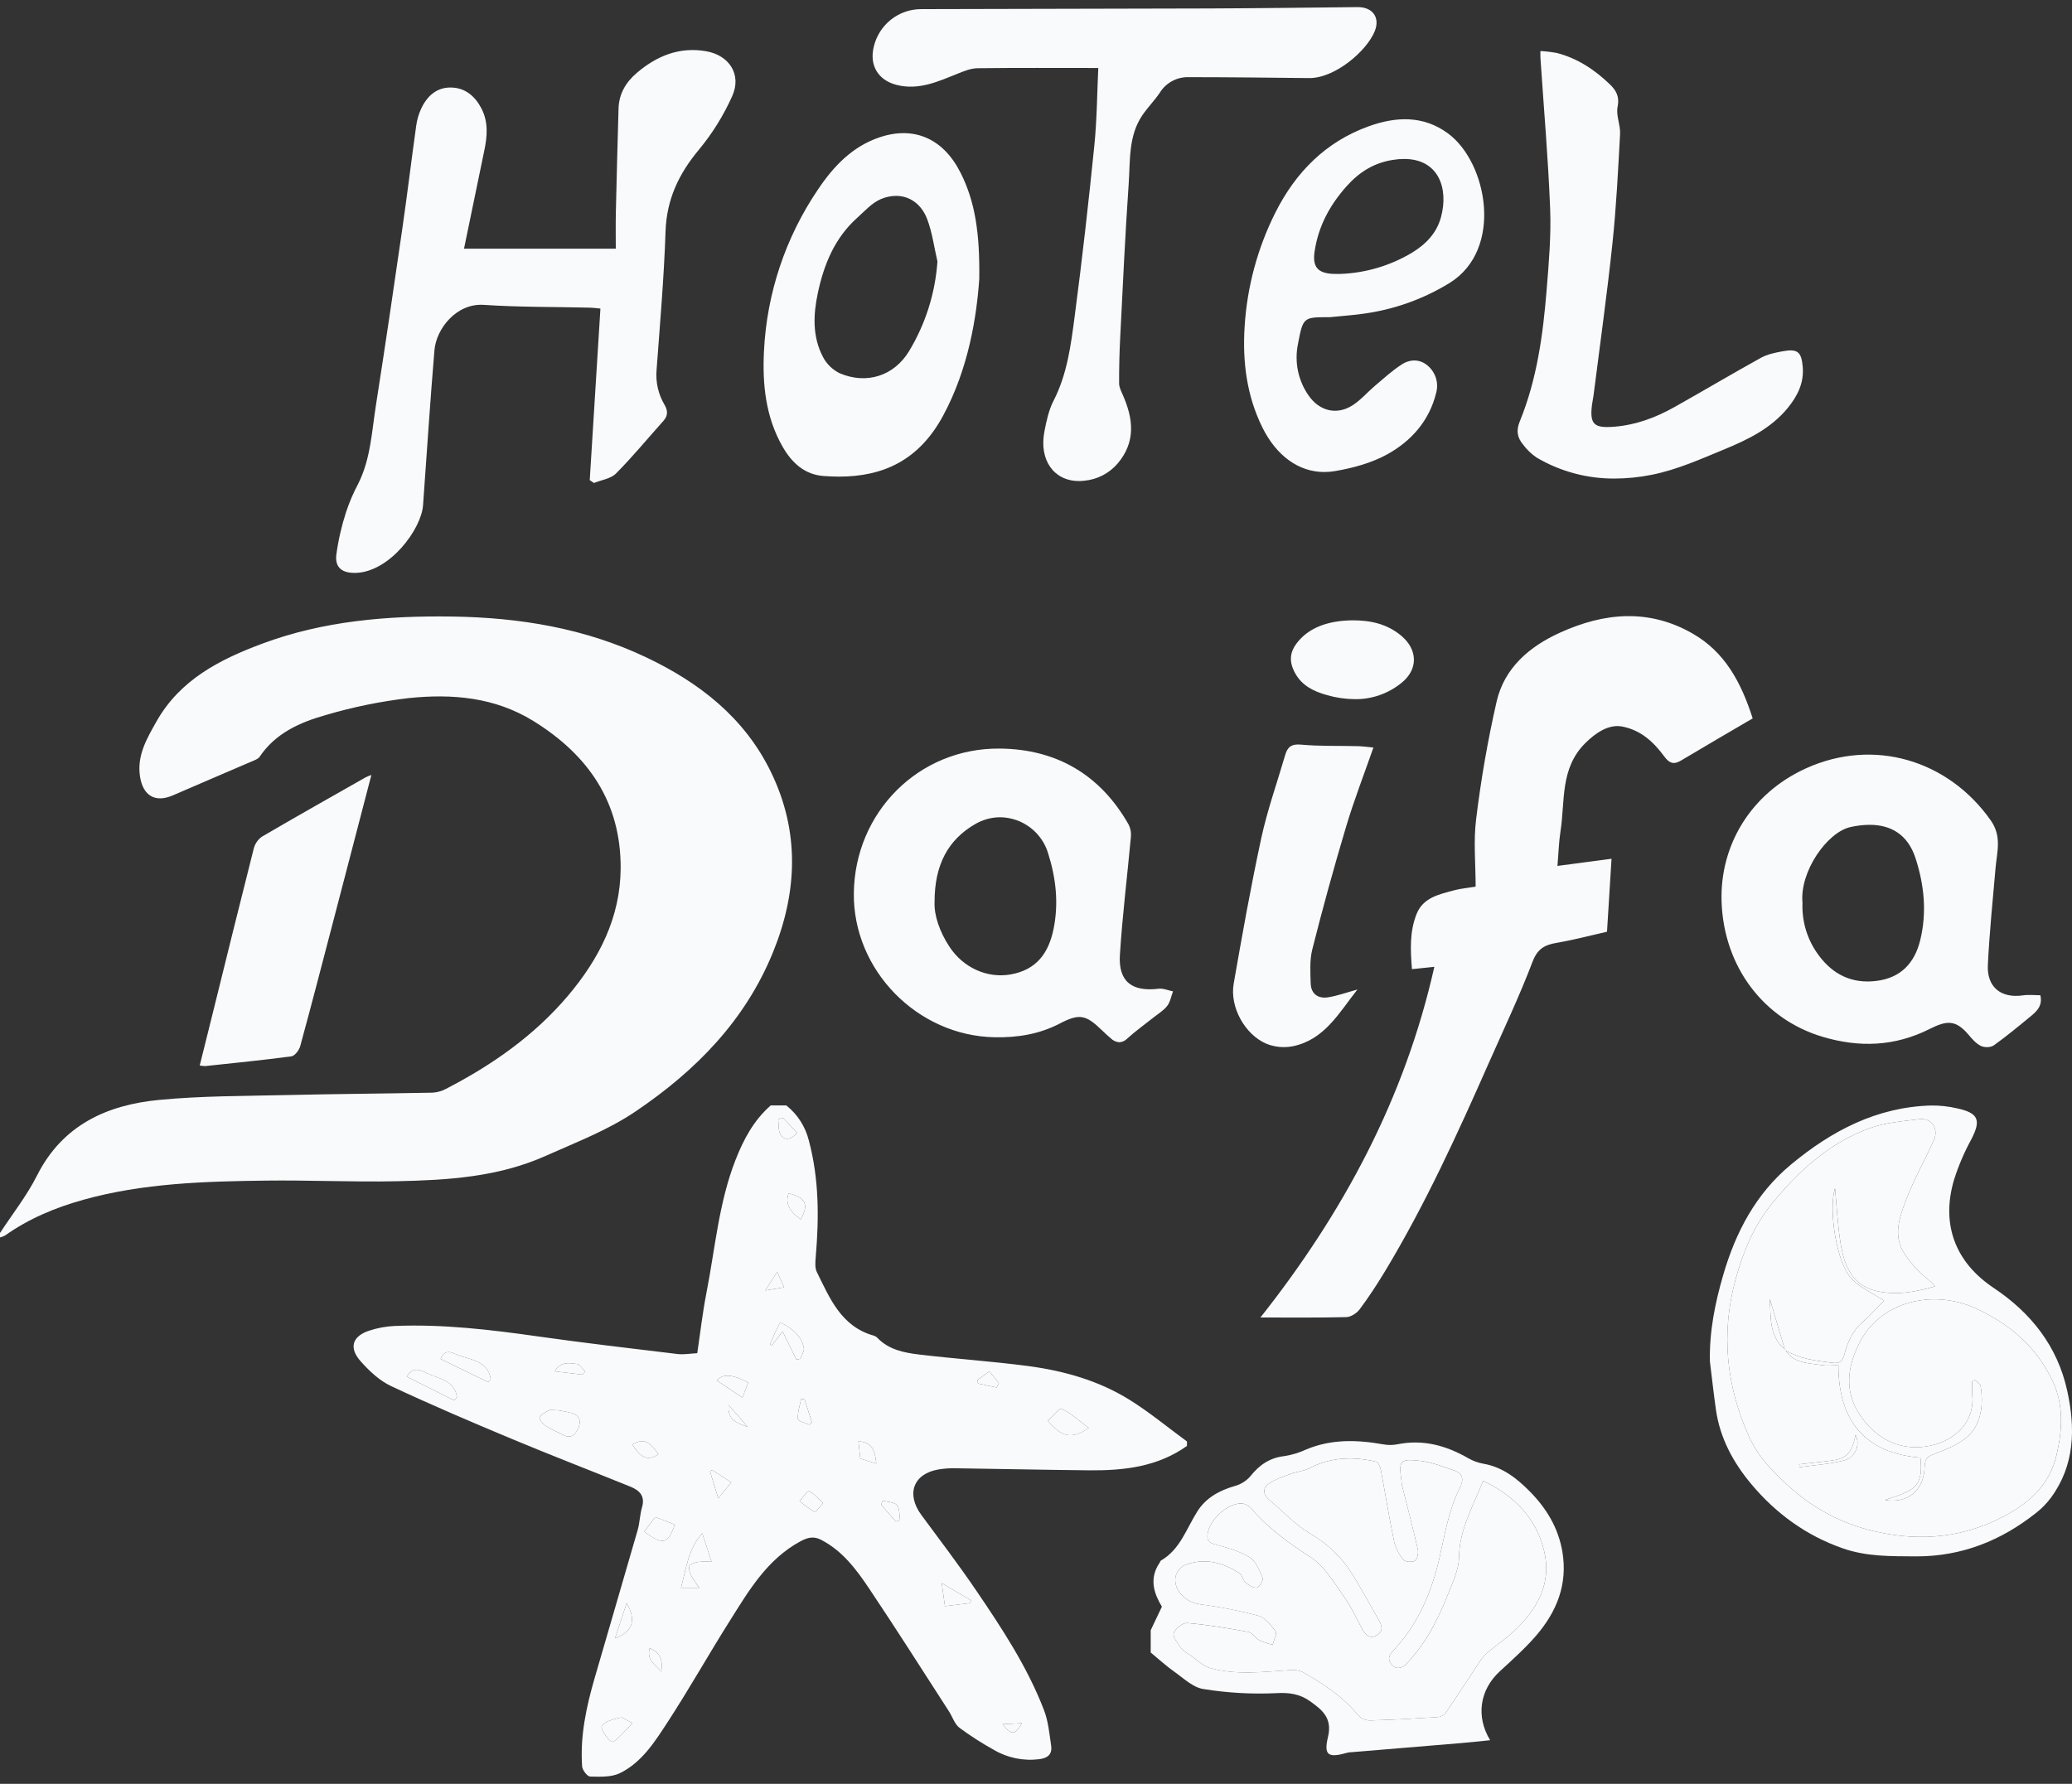 <svg xmlns="http://www.w3.org/2000/svg" width="72" height="62" viewBox="0 0 72 62" fill="none">
  <rect x="0" y="0" width="72" height="62" fill="#333333" stroke="none"/>
  <path d="M43.799 45.792C46.674 42.154 48.812 38.189 49.842 33.604L49.064 33.685C49.01 33.022 48.98 32.382 49.224 31.77C49.453 31.193 50.01 31.086 50.527 30.945C50.759 30.882 51.003 30.863 51.277 30.817C51.277 30.022 51.197 29.232 51.295 28.464C51.462 27.089 51.7 25.725 52.008 24.375C52.281 23.209 53.146 22.472 54.206 21.99C55.743 21.291 57.297 21.145 58.823 22.024C59.923 22.657 60.494 23.687 60.904 24.969C60.059 25.465 59.23 25.946 58.407 26.438C58.155 26.589 57.999 26.52 57.834 26.295C57.462 25.788 57.016 25.374 56.364 25.251C55.888 25.162 55.43 25.489 55.09 25.826C54.203 26.706 54.39 27.844 54.225 28.899C54.166 29.278 54.157 29.664 54.12 30.097L55.999 29.848C55.946 30.708 55.895 31.526 55.842 32.384C55.26 32.515 54.682 32.67 54.095 32.77C53.676 32.841 53.426 32.975 53.254 33.428C52.803 34.614 52.258 35.763 51.744 36.924C50.65 39.402 49.528 41.866 48.125 44.19C47.853 44.64 47.564 45.083 47.249 45.505C47.148 45.641 46.944 45.775 46.783 45.779C46.294 45.791 45.805 45.794 45.31 45.794C44.814 45.794 44.313 45.792 43.799 45.792ZM0 42.856C0.433 42.192 0.932 41.562 1.286 40.858C2.175 39.097 3.719 38.402 5.536 38.229C7.018 38.087 8.516 38.095 10.008 38.06C11.681 38.021 13.355 38.011 15.029 37.978C15.194 37.969 15.355 37.923 15.501 37.844C17.102 37.015 18.561 35.999 19.736 34.61C20.82 33.328 21.559 31.885 21.567 30.177C21.578 27.887 20.445 26.241 18.535 25.06C17.193 24.231 15.717 24.109 14.217 24.262C13.238 24.375 12.271 24.572 11.325 24.851C10.434 25.102 9.579 25.476 9.024 26.3C8.967 26.385 8.836 26.427 8.732 26.472C7.825 26.864 6.915 27.25 6.008 27.644C5.399 27.909 4.969 27.664 4.865 26.988C4.754 26.258 5.101 25.673 5.438 25.075C6.26 23.62 7.643 22.92 9.115 22.371C11.241 21.579 13.462 21.397 15.714 21.429C18.051 21.463 20.315 21.833 22.442 22.841C24.3 23.721 25.869 24.94 26.79 26.834C27.796 28.904 27.713 31.006 26.86 33.1C25.893 35.472 24.185 37.209 22.095 38.624C21.118 39.286 20.032 39.696 18.966 40.173C17.307 40.915 15.562 41.017 13.803 41.056C12.992 41.074 12.181 41.061 11.371 41.048C10.661 41.036 9.952 41.025 9.243 41.034C7.108 41.062 4.973 41.121 2.895 41.701C1.923 41.972 1.002 42.356 0.174 42.943C0.119 42.973 0.061 42.995 0 43.01L0 42.856ZM6.94 37.035C7.104 36.377 7.263 35.738 7.422 35.098C7.884 33.231 8.343 31.364 8.816 29.5C8.857 29.333 8.956 29.185 9.096 29.084C10.293 28.383 11.502 27.702 12.709 27.016C12.773 26.986 12.838 26.959 12.905 26.936C12.458 28.651 12.021 30.334 11.581 32.016C11.202 33.465 10.827 34.915 10.433 36.359C10.395 36.5 10.245 36.699 10.126 36.715C9.133 36.848 8.136 36.946 7.139 37.053C7.131 37.053 7.123 37.054 7.116 37.054C7.073 37.054 7.024 37.043 6.94 37.035ZM68.839 36.356C68.673 36.276 68.534 36.119 68.412 35.973C67.96 35.433 67.643 35.466 67.047 35.767C65.836 36.376 64.605 36.413 63.343 36.039C61.299 35.435 59.898 33.613 59.823 31.334C59.761 29.419 60.804 27.588 62.767 26.701C65.108 25.643 67.693 26.411 69.173 28.509C69.571 29.074 69.392 29.601 69.344 30.163C69.246 31.288 69.131 32.413 69.076 33.54C69.038 34.317 69.542 34.708 70.303 34.595C70.49 34.567 70.685 34.591 70.9 34.591C70.982 34.95 70.786 35.141 70.576 35.314C70.152 35.664 69.727 36.015 69.281 36.335C69.209 36.378 69.126 36.398 69.043 36.395C68.973 36.397 68.903 36.383 68.839 36.356ZM64.302 28.746C63.488 28.926 62.53 30.299 62.635 31.379C62.607 32.033 62.805 32.676 63.196 33.2C63.691 33.872 64.353 34.199 65.2 34.094C66.048 33.99 66.531 33.476 66.726 32.677C66.961 31.716 66.866 30.764 66.564 29.832C66.296 29.003 65.705 28.668 64.967 28.668C64.743 28.67 64.52 28.696 64.302 28.746L64.302 28.746ZM44.004 36.277C43.251 35.952 42.729 34.996 42.869 34.191C43.164 32.499 43.466 30.806 43.829 29.127C44.04 28.153 44.378 27.207 44.657 26.248C44.738 25.967 44.871 25.85 45.207 25.881C45.859 25.941 46.519 25.917 47.176 25.934C47.352 25.938 47.527 25.964 47.725 25.982C47.396 26.925 47.048 27.819 46.775 28.735C46.353 30.146 45.962 31.566 45.602 32.994C45.506 33.371 45.533 33.784 45.545 34.179C45.556 34.545 45.802 34.717 46.147 34.664C46.471 34.614 46.784 34.498 47.169 34.392C46.528 35.204 46.028 36.136 44.927 36.364C44.824 36.385 44.72 36.395 44.615 36.395C44.406 36.396 44.198 36.356 44.004 36.277ZM38.597 36.088C38.49 35.996 38.385 35.9 38.283 35.801C37.738 35.275 37.513 35.217 36.832 35.572C36.114 35.947 35.359 36.067 34.562 36.052C31.877 36.003 29.64 33.719 29.67 31.047C29.701 28.235 31.921 25.993 34.737 26.018C36.711 26.035 38.235 26.924 39.221 28.663C39.286 28.796 39.313 28.944 39.297 29.091C39.172 30.459 39.001 31.824 38.915 33.195C38.858 34.116 39.337 34.479 40.261 34.365C40.422 34.346 40.594 34.424 40.761 34.457C40.696 34.628 40.665 34.827 40.557 34.965C40.425 35.132 40.228 35.248 40.057 35.385C39.761 35.621 39.451 35.842 39.171 36.097C39.099 36.173 39.001 36.219 38.896 36.226C38.783 36.217 38.677 36.168 38.597 36.088ZM33.883 28.645C32.941 29.192 32.473 30.061 32.475 31.355C32.456 31.805 32.645 32.38 32.994 32.908C33.478 33.642 34.309 34.01 35.115 33.869C36.014 33.711 36.439 33.132 36.611 32.284C36.792 31.39 36.693 30.521 36.424 29.667C36.318 29.306 36.098 28.989 35.798 28.762C35.498 28.535 35.133 28.41 34.757 28.405C34.45 28.406 34.148 28.489 33.883 28.645V28.645ZM46.108 24.158C45.653 24.032 45.244 23.834 45.003 23.395C44.78 22.986 44.811 22.652 45.109 22.295C45.508 21.814 46.154 21.565 47.015 21.561C47.633 21.56 48.212 21.69 48.697 22.1C49.272 22.586 49.284 23.274 48.692 23.742C48.236 24.11 47.666 24.308 47.08 24.301C46.751 24.298 46.424 24.25 46.108 24.159V24.158ZM11.686 19.29C11.753 18.785 11.867 18.288 12.024 17.804C12.136 17.462 12.278 17.131 12.447 16.814C12.88 15.954 12.918 15.006 13.063 14.085C13.383 12.044 13.684 10.001 13.979 7.957C14.152 6.762 14.296 5.563 14.463 4.368C14.491 4.164 14.548 3.966 14.634 3.779C14.838 3.344 15.171 3.032 15.673 3.042C16.161 3.05 16.503 3.336 16.728 3.767C16.975 4.242 16.933 4.734 16.829 5.232C16.596 6.359 16.363 7.487 16.124 8.644H21.398C21.398 8.214 21.391 7.805 21.4 7.396C21.427 6.187 21.459 4.978 21.494 3.768C21.509 3.262 21.748 2.858 22.124 2.537C22.818 1.945 23.606 1.619 24.534 1.78C25.346 1.921 25.78 2.595 25.443 3.342C25.145 4.009 24.758 4.632 24.293 5.195C23.589 6.036 23.164 6.927 23.127 8.044C23.073 9.65 22.934 11.254 22.815 12.858C22.779 13.281 22.875 13.705 23.092 14.07C23.207 14.268 23.218 14.445 23.054 14.628C22.506 15.239 21.984 15.875 21.406 16.457C21.224 16.64 20.899 16.681 20.64 16.788L20.493 16.687L20.864 10.725C20.752 10.715 20.616 10.696 20.482 10.693C19.258 10.663 18.032 10.679 16.813 10.596C15.866 10.532 15.16 11.418 15.096 12.177C14.945 13.972 14.831 15.77 14.7 17.566C14.639 18.388 13.549 19.878 12.36 19.912C12.345 19.912 12.33 19.912 12.316 19.912C11.886 19.912 11.639 19.724 11.686 19.29ZM36.293 14.992C36.363 14.629 36.444 14.252 36.61 13.928C37.086 13.002 37.213 11.993 37.344 10.993C37.604 9.019 37.827 7.039 38.027 5.058C38.12 4.142 38.123 3.216 38.164 2.363C36.698 2.363 35.334 2.354 33.97 2.371C33.738 2.374 33.499 2.471 33.278 2.56C32.599 2.833 31.932 3.144 31.166 2.954C30.512 2.791 30.199 2.269 30.366 1.611C30.456 1.24 30.668 0.911 30.968 0.676C31.268 0.441 31.639 0.315 32.02 0.317C35.358 0.31 38.696 0.303 42.034 0.294C43.747 0.287 45.46 0.265 47.173 0.247C47.694 0.242 47.966 0.605 47.77 1.087C47.493 1.77 46.394 2.723 45.486 2.714C44.095 2.699 42.704 2.682 41.313 2.682C41.114 2.675 40.917 2.72 40.74 2.813C40.564 2.906 40.415 3.043 40.309 3.212C40.125 3.487 39.887 3.726 39.7 3.999C39.206 4.723 39.277 5.574 39.221 6.384C39.098 8.155 39.017 9.93 38.927 11.704C38.899 12.244 38.886 12.785 38.888 13.326C38.888 13.458 38.958 13.594 39.014 13.721C39.38 14.546 39.476 15.353 38.843 16.103C38.548 16.452 38.127 16.669 37.672 16.709C37.612 16.716 37.551 16.719 37.491 16.719C36.623 16.719 36.1 15.993 36.293 14.992ZM53.4 15.906C53.218 15.784 53.059 15.631 52.928 15.455C52.73 15.218 52.675 14.978 52.81 14.649C53.409 13.183 53.619 11.629 53.745 10.066C53.821 9.129 53.903 8.185 53.866 7.249C53.798 5.503 53.645 3.76 53.529 2.016C53.525 1.954 53.528 1.892 53.528 1.774C53.72 1.784 53.912 1.807 54.101 1.842C54.816 2.027 55.412 2.422 55.938 2.928C56.157 3.139 56.284 3.355 56.21 3.711C56.148 4.007 56.313 4.343 56.296 4.658C56.227 5.929 56.164 7.202 56.03 8.467C55.844 10.229 55.596 11.984 55.374 13.742C55.359 13.857 55.332 13.97 55.318 14.084C55.241 14.742 55.387 14.886 56.075 14.833C56.833 14.776 57.529 14.518 58.183 14.15C59.191 13.584 60.185 12.993 61.196 12.433C61.414 12.313 61.678 12.26 61.927 12.213C62.463 12.111 62.6 12.221 62.644 12.762C62.688 13.31 62.462 13.762 62.127 14.174C61.545 14.887 60.742 15.278 59.923 15.616C59.095 15.958 58.258 16.333 57.388 16.504C56.968 16.588 56.541 16.631 56.113 16.633C55.16 16.64 54.222 16.39 53.4 15.906ZM28.613 16.544C27.958 16.494 27.514 16.083 27.197 15.53C26.604 14.496 26.49 13.357 26.547 12.206C26.645 10.192 27.297 8.243 28.431 6.576C28.969 5.775 29.622 5.087 30.575 4.769C31.763 4.374 32.78 4.813 33.38 6.007C33.88 7.003 34.048 8.075 34.029 9.685C33.938 11.014 33.654 12.814 32.773 14.446C31.935 15.999 30.693 16.566 29.151 16.566C28.975 16.565 28.796 16.558 28.613 16.544H28.613ZM30.609 6.92C30.299 7.05 30.05 7.335 29.79 7.568C29.008 8.266 28.632 9.184 28.42 10.18C28.259 10.934 28.227 11.695 28.593 12.399C28.721 12.648 28.926 12.848 29.176 12.972C30.105 13.37 31.064 13.073 31.589 12.205C32.161 11.258 32.499 10.19 32.575 9.087C32.459 8.592 32.396 8.077 32.215 7.607C32.018 7.095 31.611 6.808 31.136 6.808C30.955 6.81 30.775 6.848 30.609 6.92ZM43.864 14.852C43.32 13.749 43.173 12.566 43.249 11.361C43.333 9.973 43.699 8.616 44.325 7.375C45.028 5.981 46.075 4.924 47.563 4.389C48.501 4.052 49.454 4.001 50.318 4.638C51.681 5.642 52.257 8.661 50.376 9.833C49.444 10.407 48.399 10.775 47.313 10.912C46.944 10.961 46.573 10.988 46.202 11.025C45.292 11.023 45.28 11.02 45.105 11.947C45.04 12.256 45.039 12.575 45.102 12.885C45.165 13.195 45.291 13.488 45.473 13.747C45.851 14.293 46.46 14.441 47.013 14.079C47.298 13.892 47.527 13.621 47.791 13.398C48.093 13.144 48.387 12.873 48.718 12.662C49.004 12.479 49.345 12.475 49.617 12.714C49.75 12.828 49.847 12.977 49.898 13.144C49.949 13.312 49.951 13.49 49.904 13.659C49.666 14.63 49.035 15.335 48.197 15.796C47.649 16.096 47.004 16.27 46.382 16.375C46.262 16.395 46.14 16.406 46.018 16.406C45.118 16.406 44.344 15.827 43.864 14.852ZM48.398 5.558C47.738 5.663 47.233 5.977 46.779 6.489C46.195 7.15 45.813 7.87 45.682 8.733C45.6 9.276 45.788 9.499 46.337 9.52C46.415 9.523 46.492 9.521 46.569 9.521C47.447 9.49 48.302 9.238 49.056 8.789C49.541 8.495 49.924 8.109 50.076 7.537C50.34 6.546 49.991 5.525 48.792 5.525C48.66 5.525 48.529 5.536 48.398 5.558Z" fill="#F9FAFB"/>
  <path d="M39.986 56.662C40.105 56.412 40.223 56.162 40.375 55.843C40.122 55.42 39.903 54.886 40.301 54.308C40.315 54.286 40.321 54.254 40.34 54.242C41.012 53.853 41.226 53.131 41.609 52.528C41.91 52.053 42.382 51.799 42.921 51.645C43.125 51.588 43.307 51.472 43.446 51.313C43.758 50.919 44.121 50.667 44.633 50.609C44.896 50.568 45.151 50.49 45.392 50.378C46.27 50.011 47.167 50.041 48.078 50.203C48.237 50.231 48.4 50.23 48.559 50.199C49.453 50.019 50.259 50.243 51.029 50.688C51.194 50.781 51.373 50.845 51.56 50.877C52.216 50.993 52.717 51.39 53.155 51.834C53.728 52.413 54.15 53.096 54.291 53.934C54.481 55.067 54.096 56.013 53.384 56.844C52.998 57.294 52.548 57.692 52.111 58.096C51.422 58.732 51.277 59.656 51.781 60.485C51.423 60.52 51.088 60.557 50.753 60.586C49.494 60.692 48.235 60.797 46.976 60.9C46.924 60.901 46.873 60.907 46.823 60.918C46.16 61.107 45.991 61.02 46.146 60.372C46.304 59.712 45.946 59.433 45.527 59.132C45.175 58.88 44.809 58.822 44.351 58.849C43.502 58.889 42.652 58.841 41.813 58.705C41.453 58.65 41.126 58.329 40.804 58.102C40.517 57.9 40.258 57.659 39.986 57.436L39.986 56.662ZM51.537 51.471C51.176 52.377 50.714 53.162 50.7 54.123C50.694 54.54 50.494 54.965 50.334 55.368C50.149 55.847 49.93 56.312 49.677 56.758C49.455 57.129 49.197 57.477 48.906 57.797C48.766 57.956 48.527 58.08 48.342 57.831C48.172 57.602 48.336 57.457 48.498 57.279C49.301 56.394 49.758 55.293 50.014 54.174C50.206 53.333 50.338 52.489 50.728 51.713C50.874 51.421 50.838 51.215 50.533 51.109C50.147 50.975 49.755 50.822 49.354 50.775C48.644 50.691 48.597 50.769 48.7 51.465C48.707 51.516 48.704 51.569 48.716 51.619C48.902 52.361 49.097 53.102 49.267 53.848C49.295 53.973 49.256 54.185 49.17 54.244C49.081 54.307 48.831 54.288 48.768 54.21C48.611 54.026 48.5 53.807 48.443 53.573C48.272 52.755 48.142 51.929 47.986 51.108C47.965 50.997 47.898 50.824 47.823 50.806C47.025 50.616 46.245 50.643 45.496 51.032C45.304 51.132 45.07 51.146 44.864 51.223C44.598 51.323 44.317 51.411 44.088 51.57C43.886 51.709 43.871 51.933 44.094 52.119C44.575 52.521 45.01 53.002 45.544 53.314C46.136 53.656 46.634 54.139 46.995 54.72C47.316 55.23 47.595 55.767 47.901 56.288C48.028 56.503 48.084 56.71 47.825 56.845C47.593 56.965 47.444 56.827 47.333 56.618C47.128 56.232 46.943 55.829 46.69 55.475C46.349 54.999 46.03 54.442 45.561 54.136C44.798 53.638 44.074 53.128 43.483 52.432C43.403 52.337 43.291 52.274 43.168 52.256C42.667 52.226 42.013 52.826 41.961 53.33C41.94 53.529 41.998 53.616 42.212 53.674C42.629 53.788 43.063 53.906 43.425 54.128C43.644 54.262 43.768 54.583 43.877 54.844C43.91 54.922 43.764 55.167 43.675 55.181C43.553 55.201 43.39 55.095 43.279 55.002C43.188 54.926 43.176 54.749 43.082 54.688C42.483 54.298 41.833 54.125 41.144 54.41C41.004 54.468 40.859 54.684 40.842 54.841C40.792 55.301 41.228 55.695 41.682 55.758C42.369 55.845 43.048 55.978 43.717 56.155C43.955 56.221 44.168 56.479 44.322 56.698C44.385 56.786 44.263 57.006 44.224 57.166C44.066 57.129 43.912 57.078 43.764 57.012C43.623 56.936 43.521 56.746 43.381 56.721C42.676 56.59 41.967 56.472 41.254 56.411C41.099 56.398 40.826 56.612 40.786 56.767C40.749 56.913 40.935 57.129 41.052 57.293C41.122 57.391 41.245 57.451 41.349 57.521C41.584 57.681 41.802 57.908 42.062 57.979C42.972 58.229 43.903 58.106 44.827 58.048C44.978 58.03 45.13 58.054 45.268 58.116C45.977 58.516 46.651 58.962 47.181 59.599C47.233 59.658 47.296 59.705 47.366 59.739C47.437 59.773 47.513 59.793 47.592 59.797C48.377 59.778 49.161 59.731 49.946 59.682C50.054 59.676 50.155 59.628 50.228 59.548C50.647 58.934 51.047 58.307 51.462 57.69C51.544 57.576 51.642 57.474 51.753 57.388C52.04 57.15 52.352 56.939 52.622 56.683C53.421 55.926 53.932 55.028 53.654 53.893C53.377 52.767 52.638 51.995 51.537 51.471Z" fill="#F9FAFB"/>
  <path d="M51.537 51.471C52.638 51.995 53.377 52.767 53.654 53.894C53.932 55.028 53.421 55.926 52.622 56.684C52.352 56.94 52.04 57.15 51.753 57.389C51.642 57.475 51.544 57.577 51.462 57.69C51.047 58.307 50.647 58.934 50.228 59.548C50.156 59.629 50.054 59.677 49.946 59.683C49.162 59.732 48.377 59.778 47.592 59.797C47.513 59.793 47.437 59.774 47.366 59.74C47.296 59.706 47.233 59.658 47.181 59.6C46.651 58.962 45.977 58.517 45.268 58.117C45.13 58.054 44.978 58.031 44.828 58.049C43.902 58.107 42.972 58.23 42.062 57.98C41.802 57.908 41.584 57.681 41.349 57.522C41.245 57.452 41.122 57.391 41.052 57.294C40.935 57.13 40.75 56.913 40.786 56.768C40.826 56.613 41.1 56.399 41.254 56.412C41.967 56.473 42.676 56.591 43.381 56.721C43.521 56.747 43.623 56.936 43.764 57.013C43.912 57.078 44.066 57.13 44.224 57.167C44.263 57.007 44.385 56.787 44.323 56.698C44.168 56.479 43.955 56.222 43.717 56.156C43.048 55.979 42.369 55.846 41.682 55.758C41.228 55.696 40.792 55.301 40.842 54.841C40.859 54.684 41.004 54.468 41.144 54.41C41.833 54.126 42.483 54.298 43.082 54.689C43.176 54.749 43.189 54.927 43.279 55.002C43.39 55.095 43.553 55.201 43.675 55.182C43.764 55.168 43.91 54.923 43.877 54.845C43.768 54.584 43.644 54.262 43.425 54.128C43.063 53.907 42.629 53.789 42.212 53.675C41.998 53.616 41.94 53.53 41.961 53.33C42.013 52.826 42.667 52.227 43.168 52.257C43.291 52.275 43.403 52.337 43.484 52.433C44.074 53.129 44.798 53.639 45.561 54.136C46.03 54.442 46.349 54.999 46.69 55.476C46.943 55.829 47.128 56.233 47.333 56.619C47.444 56.828 47.594 56.966 47.825 56.846C48.084 56.711 48.029 56.504 47.901 56.288C47.595 55.768 47.316 55.231 46.995 54.72C46.634 54.139 46.136 53.657 45.544 53.315C45.01 53.002 44.575 52.522 44.094 52.12C43.871 51.934 43.886 51.71 44.088 51.57C44.317 51.411 44.598 51.323 44.865 51.224C45.07 51.146 45.304 51.132 45.496 51.033C46.245 50.643 47.025 50.617 47.823 50.806C47.898 50.824 47.965 50.998 47.986 51.109C48.142 51.93 48.272 52.756 48.443 53.573C48.5 53.808 48.612 54.026 48.768 54.211C48.831 54.289 49.081 54.307 49.171 54.245C49.256 54.185 49.295 53.974 49.267 53.849C49.097 53.102 48.901 52.362 48.716 51.619C48.704 51.57 48.707 51.517 48.7 51.466C48.597 50.769 48.644 50.692 49.355 50.776C49.755 50.823 50.147 50.976 50.533 51.11C50.838 51.215 50.874 51.422 50.728 51.714C50.338 52.489 50.206 53.334 50.014 54.175C49.757 55.294 49.301 56.395 48.498 57.279C48.336 57.457 48.172 57.602 48.342 57.831C48.527 58.081 48.766 57.957 48.906 57.797C49.197 57.477 49.455 57.129 49.678 56.759C49.93 56.312 50.149 55.847 50.334 55.369C50.494 54.966 50.694 54.541 50.7 54.123C50.714 53.162 51.176 52.377 51.537 51.471Z" fill="#F9FAFB"/>
  <path d="M66.551 54.095C65.702 54.089 64.867 54.105 64.041 53.818C62.763 53.373 61.713 52.604 60.862 51.59C60.238 50.848 59.767 49.989 59.627 48.997C59.548 48.441 59.487 47.883 59.418 47.325C59.394 46.288 59.595 45.292 59.88 44.315C60.313 42.825 61.015 41.488 62.232 40.478C63.646 39.304 65.213 38.478 67.098 38.424C67.407 38.42 67.716 38.454 68.016 38.525C68.758 38.687 68.846 38.939 68.498 39.606C68.253 40.054 68.052 40.526 67.898 41.014C67.445 42.558 67.945 43.874 69.274 44.761C70.577 45.63 71.494 46.79 71.833 48.334C72.118 49.632 72.105 50.916 71.269 52.055C71.123 52.251 70.952 52.426 70.76 52.578C69.542 53.547 68.173 54.095 66.598 54.095L66.551 54.095ZM66.701 38.899C66.114 38.971 65.504 39.016 64.957 39.217C63.567 39.726 62.502 40.7 61.578 41.828C60.943 42.603 60.565 43.526 60.306 44.479C59.803 46.328 59.982 48.141 60.757 49.891C61.099 50.665 61.673 51.234 62.312 51.791C63.154 52.521 64.17 53.024 65.261 53.25C66.774 53.582 68.249 53.435 69.639 52.7C70.533 52.226 71.231 51.59 71.468 50.555C71.666 49.687 71.717 48.822 71.324 47.996C70.76 46.808 69.829 46.007 68.636 45.467C67.187 44.812 65.352 45.203 64.606 46.69C64.063 47.773 64.151 48.678 64.882 49.507C65.493 50.2 66.349 50.466 67.259 50.202C68.007 49.985 68.628 49.366 68.534 48.469C68.525 48.318 68.525 48.167 68.532 48.016L68.625 47.96C68.694 48.031 68.812 48.093 68.825 48.173C68.918 48.745 68.864 49.354 68.516 49.78C68.229 50.131 67.725 50.34 67.278 50.51C67.01 50.611 66.887 50.661 66.879 50.977C66.859 51.817 66.273 52.267 65.506 52.136C65.794 52.021 66.167 51.945 66.447 51.742C66.784 51.497 66.773 51.08 66.732 50.665C64.772 50.501 63.887 49.355 63.882 47.453C63.639 47.453 63.469 47.476 63.309 47.449C62.85 47.37 62.341 47.4 62.044 46.932C62.541 47.236 63.102 47.295 63.664 47.366C63.921 47.398 64.023 47.33 64.092 47.072C64.202 46.659 64.368 46.264 64.708 45.964C64.995 45.71 65.253 45.425 65.471 45.207C65.047 44.928 64.617 44.747 64.33 44.434C63.807 43.864 63.537 42.035 63.765 41.301C63.825 41.921 63.855 42.576 63.96 43.219C64.082 43.964 64.341 44.662 65.186 44.867C65.853 45.028 66.521 44.92 67.239 44.71C67.085 44.507 66.87 44.382 66.703 44.209C66.475 43.99 66.276 43.741 66.114 43.468C65.803 42.892 66.011 42.297 66.214 41.757C66.488 41.029 66.876 40.344 67.199 39.633C67.368 39.261 67.153 38.895 66.776 38.895C66.751 38.895 66.726 38.896 66.701 38.899ZM62.517 50.895C62.818 50.861 63.118 50.825 63.419 50.794C64.165 50.718 64.327 50.579 64.481 49.873C64.523 49.958 64.545 50.052 64.546 50.148C64.546 50.243 64.526 50.337 64.485 50.423C64.444 50.51 64.383 50.585 64.309 50.645C64.235 50.704 64.147 50.746 64.055 50.767C63.559 50.892 63.04 50.924 62.531 50.996L62.517 50.895ZM62.025 46.921L62.032 46.914L62.025 46.921L62.02 46.903L62.032 46.914C62.036 46.92 62.04 46.927 62.044 46.933L62.025 46.921ZM61.499 45.14C61.673 45.73 61.847 46.318 62.02 46.903C61.457 46.417 61.541 45.762 61.499 45.14H61.499Z" fill="#F9FAFB"/>
  <path d="M62.032 46.914C62.328 47.401 62.845 47.369 63.309 47.449C63.469 47.477 63.639 47.453 63.882 47.453C63.887 49.356 64.772 50.501 66.732 50.665C66.773 51.08 66.784 51.497 66.447 51.742C66.167 51.945 65.794 52.021 65.506 52.136C66.273 52.268 66.859 51.817 66.879 50.977C66.887 50.661 67.01 50.611 67.278 50.51C67.724 50.341 68.229 50.131 68.516 49.78C68.864 49.355 68.918 48.746 68.825 48.173C68.812 48.094 68.694 48.031 68.625 47.96L68.532 48.016C68.525 48.167 68.525 48.318 68.534 48.469C68.628 49.366 68.007 49.985 67.259 50.202C66.349 50.467 65.493 50.2 64.882 49.507C64.151 48.678 64.063 47.773 64.606 46.69C65.352 45.203 67.187 44.812 68.636 45.467C69.829 46.007 70.76 46.808 71.324 47.996C71.717 48.822 71.666 49.687 71.467 50.555C71.231 51.59 70.533 52.227 69.639 52.7C68.249 53.435 66.773 53.582 65.261 53.25C64.17 53.024 63.154 52.521 62.312 51.791C61.673 51.234 61.099 50.665 60.757 49.891C59.982 48.141 59.802 46.328 60.306 44.479C60.565 43.526 60.943 42.603 61.578 41.828C62.502 40.7 63.567 39.726 64.957 39.217C65.504 39.016 66.114 38.971 66.701 38.899C67.124 38.847 67.379 39.237 67.199 39.633C66.875 40.343 66.487 41.029 66.214 41.757C66.011 42.297 65.803 42.892 66.114 43.468C66.276 43.74 66.474 43.99 66.703 44.209C66.87 44.381 67.085 44.507 67.238 44.709C66.521 44.92 65.853 45.028 65.186 44.867C64.341 44.662 64.082 43.965 63.96 43.219C63.855 42.577 63.825 41.921 63.765 41.301C63.536 42.035 63.807 43.864 64.33 44.434C64.616 44.747 65.047 44.928 65.471 45.207C65.253 45.425 64.995 45.71 64.708 45.963C64.368 46.264 64.202 46.658 64.091 47.072C64.023 47.33 63.921 47.398 63.664 47.365C63.095 47.294 62.527 47.235 62.025 46.92L61.499 45.139C61.541 45.766 61.456 46.427 62.032 46.914ZM62.518 50.895L62.531 50.996C63.04 50.923 63.559 50.891 64.055 50.767C64.148 50.745 64.235 50.704 64.309 50.644C64.384 50.585 64.444 50.509 64.485 50.423C64.526 50.337 64.547 50.243 64.546 50.147C64.545 50.052 64.523 49.958 64.481 49.873C64.327 50.578 64.165 50.718 63.419 50.794C63.118 50.825 62.818 50.861 62.518 50.895Z" fill="#F9FAFB"/>
  <path d="M41.245 50.256C40.227 50.983 39.055 51.115 37.855 51.104C36.297 51.089 34.739 51.053 33.181 51.032C32.988 51.028 32.795 51.043 32.605 51.075C31.735 51.226 31.48 51.93 32.017 52.657C32.657 53.523 33.31 54.382 33.916 55.272C34.816 56.596 35.701 57.936 36.279 59.442C36.427 59.827 36.465 60.258 36.526 60.672C36.571 60.969 36.409 61.109 36.11 61.144C35.562 61.213 35.007 61.099 34.532 60.818C34.119 60.589 33.722 60.334 33.342 60.054C33.172 59.923 33.098 59.672 32.974 59.479C32.056 58.059 31.151 56.629 30.209 55.224C29.762 54.555 29.276 53.901 28.529 53.517C28.283 53.391 28.079 53.429 27.817 53.57C26.654 54.198 26.022 55.285 25.357 56.34C24.625 57.5 23.953 58.698 23.205 59.846C22.76 60.53 22.308 61.253 21.544 61.628C21.247 61.774 20.854 61.755 20.506 61.748C20.407 61.745 20.238 61.523 20.228 61.392C20.156 60.35 20.369 59.341 20.657 58.347C21.155 56.623 21.663 54.903 22.159 53.178C22.232 52.923 22.234 52.646 22.309 52.392C22.425 52.002 22.224 51.802 21.915 51.676C20.544 51.119 19.163 50.589 17.799 50.018C16.385 49.427 14.974 48.826 13.588 48.175C13.186 47.986 12.828 47.648 12.528 47.309C12.116 46.843 12.243 46.444 12.825 46.251C13.116 46.154 13.419 46.099 13.725 46.086C15.4 46.019 17.056 46.217 18.711 46.452C20.32 46.68 21.934 46.868 23.547 47.062C23.758 47.087 23.976 47.046 24.229 47.033C24.33 46.361 24.409 45.652 24.545 44.953C24.849 43.405 24.974 41.816 25.554 40.328C25.834 39.61 26.189 38.939 26.782 38.422H27.324C27.712 38.73 27.987 39.158 28.106 39.639C28.463 40.973 28.462 42.324 28.346 43.685C28.332 43.859 28.312 44.064 28.384 44.211C28.836 45.127 29.231 46.105 30.36 46.422C30.409 46.437 30.455 46.464 30.491 46.502C30.881 46.908 31.404 47.014 31.921 47.077C33.19 47.23 34.469 47.313 35.736 47.481C36.969 47.645 38.168 47.983 39.233 48.642C39.936 49.077 40.577 49.611 41.246 50.101L41.245 50.256ZM19.396 49.017C19.219 49.017 19.129 48.992 19.067 49.023C18.949 49.083 18.814 49.156 18.753 49.262C18.727 49.308 18.844 49.482 18.934 49.54C19.131 49.67 19.354 49.761 19.564 49.871C19.838 50.014 19.991 49.876 20.095 49.639C20.209 49.378 20.132 49.188 19.854 49.109C19.703 49.071 19.55 49.04 19.396 49.017ZM37.833 49.634C37.506 49.387 37.224 49.126 36.894 48.964C36.818 48.927 36.574 49.233 36.411 49.377C36.891 49.958 37.245 50.032 37.833 49.634ZM15.783 48.675L15.881 48.567C15.806 47.992 15.271 47.92 14.856 47.739C14.645 47.647 14.372 47.455 14.132 47.846L15.783 48.675ZM16.968 48.042L17.052 47.931C16.944 47.253 16.297 47.27 15.827 47.062C15.639 46.978 15.443 46.916 15.312 47.232L16.968 48.042ZM24.402 53.291C23.907 53.841 23.844 54.542 23.663 55.187H24.303C24.207 55.068 24.12 54.942 24.043 54.81C23.987 54.693 23.92 54.544 23.951 54.435C23.973 54.36 24.15 54.306 24.264 54.288C24.418 54.274 24.572 54.272 24.726 54.282C24.608 53.922 24.51 53.621 24.402 53.291L24.402 53.291ZM21.977 59.893C21.766 59.79 21.646 59.677 21.557 59.698C21.332 59.749 21.071 59.812 20.921 59.965C20.815 60.073 21.209 60.607 21.316 60.535C21.535 60.387 21.706 60.166 21.978 59.893L21.977 59.893ZM27.194 46.277C27.384 46.664 27.53 46.961 27.676 47.259L27.81 47.226C27.854 47.099 27.955 46.961 27.932 46.848C27.841 46.398 27.492 46.159 27.111 45.958C27.049 46.082 26.985 46.205 26.927 46.331C26.867 46.461 26.814 46.595 26.757 46.727L26.823 46.761L27.194 46.277ZM22.77 52.727C22.645 52.893 22.515 53.064 22.385 53.235C23.048 53.714 23.201 53.676 23.451 52.99L22.77 52.727ZM25.799 48.576C25.872 48.383 25.935 48.216 25.997 48.052C25.46 47.766 25.105 47.738 24.913 47.982L25.799 48.576ZM32.836 55.825L33.711 55.719C33.721 55.687 33.73 55.654 33.74 55.622L32.724 55.024C32.771 55.361 32.8 55.567 32.836 55.825L32.836 55.825ZM27.826 42.38C28.115 41.864 27.994 41.62 27.405 41.477C27.281 41.797 27.415 42.097 27.825 42.379L27.826 42.38ZM28.601 52.243C28.405 52.066 28.278 51.898 28.11 51.829C28.057 51.808 27.896 52.051 27.784 52.173C27.953 52.313 28.131 52.442 28.316 52.559C28.335 52.571 28.466 52.395 28.601 52.243L28.601 52.243ZM21.776 55.721C21.641 56.129 21.519 56.498 21.372 56.944C22.004 56.7 22.114 56.303 21.776 55.721L21.776 55.721ZM25.411 51.524L24.749 51.092L24.671 51.138L24.958 52.077L25.411 51.524ZM22.88 50.542C22.546 50.062 22.333 49.989 21.972 50.21C22.192 50.53 22.427 50.858 22.88 50.542L22.88 50.542ZM30.451 50.871C30.394 50.305 30.265 50.155 29.828 50.084C29.849 50.279 29.871 50.478 29.895 50.696L30.451 50.871ZM27.212 38.857L27.042 38.898C27.065 39.078 27.036 39.29 27.123 39.43C27.259 39.65 27.468 39.628 27.702 39.377L27.212 38.857ZM20.242 47.778L20.337 47.668C20.239 47.576 20.148 47.418 20.041 47.406C19.785 47.377 19.483 47.309 19.275 47.663L20.242 47.778ZM27.957 48.634L27.838 48.632C27.793 48.861 27.71 49.092 27.726 49.317C27.731 49.394 27.985 49.453 28.126 49.52L28.211 49.429C28.126 49.164 28.041 48.899 27.957 48.634L27.957 48.634ZM31.126 52.883L31.277 52.835C31.246 52.657 31.27 52.43 31.168 52.313C31.072 52.202 30.843 52.206 30.673 52.16L30.618 52.297L31.126 52.883ZM34.633 48.226C34.658 48.173 34.684 48.12 34.71 48.067L34.379 47.663L33.972 47.957L33.982 48.084L34.633 48.226ZM22.575 57.286C22.467 57.708 22.755 57.843 22.98 58.105C23.039 57.683 22.94 57.441 22.575 57.285L22.575 57.286ZM27.006 44.206C26.88 44.401 26.769 44.575 26.591 44.852L27.247 44.743L27.006 44.206ZM35.511 59.892L34.839 59.928C35.15 60.313 35.262 60.324 35.511 59.892L35.511 59.892ZM25.979 49.592C25.732 49.308 25.546 49.096 25.317 48.834C25.276 49.35 25.579 49.452 25.979 49.592Z" fill="#F9FAFB"/>
  <path d="M19.396 49.018C19.55 49.04 19.703 49.071 19.854 49.109C20.132 49.188 20.209 49.378 20.095 49.64C19.992 49.876 19.839 50.014 19.564 49.871C19.354 49.761 19.132 49.67 18.934 49.541C18.845 49.482 18.727 49.308 18.754 49.262C18.815 49.156 18.95 49.083 19.068 49.023C19.129 48.992 19.219 49.018 19.396 49.018Z" fill="#F9FAFB"/>
  <path d="M37.834 49.635C37.246 50.033 36.891 49.959 36.411 49.378C36.574 49.233 36.818 48.927 36.895 48.965C37.225 49.126 37.506 49.388 37.834 49.635Z" fill="#F9FAFB"/>
  <path d="M15.783 48.675L14.132 47.846C14.372 47.454 14.645 47.647 14.857 47.739C15.271 47.919 15.807 47.992 15.881 48.567L15.783 48.675Z" fill="#F9FAFB"/>
  <path d="M16.968 48.042L15.312 47.232C15.443 46.916 15.639 46.978 15.827 47.062C16.297 47.27 16.945 47.253 17.053 47.931L16.968 48.042Z" fill="#F9FAFB"/>
  <path d="M24.402 53.291C24.51 53.621 24.608 53.922 24.726 54.282C24.572 54.272 24.418 54.274 24.264 54.288C24.15 54.306 23.973 54.361 23.951 54.435C23.92 54.544 23.988 54.693 24.043 54.81C24.12 54.942 24.207 55.068 24.304 55.187H23.663C23.844 54.543 23.908 53.841 24.402 53.291Z" fill="#F9FAFB"/>
  <path d="M21.978 59.894C21.706 60.166 21.536 60.387 21.316 60.535C21.21 60.607 20.815 60.074 20.921 59.965C21.071 59.812 21.332 59.749 21.558 59.698C21.647 59.677 21.766 59.79 21.978 59.894Z" fill="#F9FAFB"/>
  <path d="M27.194 46.276L26.823 46.76L26.757 46.726C26.814 46.594 26.867 46.461 26.927 46.33C26.985 46.204 27.049 46.081 27.111 45.957C27.492 46.159 27.841 46.397 27.932 46.848C27.955 46.961 27.854 47.099 27.81 47.225L27.676 47.258C27.53 46.961 27.384 46.664 27.194 46.276Z" fill="#F9FAFB"/>
  <path d="M22.77 52.727L23.451 52.99C23.201 53.677 23.048 53.715 22.385 53.236C22.514 53.064 22.644 52.893 22.77 52.727Z" fill="#F9FAFB"/>
  <path d="M25.8 48.576L24.913 47.982C25.105 47.738 25.46 47.766 25.997 48.052C25.935 48.216 25.872 48.383 25.8 48.576Z" fill="#F9FAFB"/>
  <path d="M32.836 55.825C32.8 55.568 32.771 55.361 32.724 55.024L33.74 55.622C33.73 55.654 33.72 55.687 33.711 55.719L32.836 55.825Z" fill="#F9FAFB"/>
  <path d="M27.825 42.38C27.415 42.098 27.281 41.797 27.405 41.477C27.994 41.62 28.115 41.865 27.825 42.38Z" fill="#F9FAFB"/>
  <path d="M28.601 52.243C28.466 52.395 28.335 52.571 28.316 52.56C28.131 52.442 27.953 52.313 27.784 52.174C27.896 52.051 28.057 51.808 28.11 51.83C28.278 51.898 28.405 52.066 28.601 52.243Z" fill="#F9FAFB"/>
  <path d="M21.776 55.721C22.114 56.303 22.004 56.7 21.372 56.944C21.519 56.498 21.64 56.129 21.776 55.721Z" fill="#F9FAFB"/>
  <path d="M25.411 51.524L24.959 52.077L24.671 51.138L24.749 51.092L25.411 51.524Z" fill="#F9FAFB"/>
  <path d="M22.88 50.542C22.427 50.858 22.193 50.53 21.972 50.21C22.333 49.989 22.546 50.062 22.88 50.542Z" fill="#F9FAFB"/>
  <path d="M30.451 50.872L29.895 50.696C29.871 50.478 29.849 50.28 29.828 50.084C30.265 50.155 30.394 50.306 30.451 50.872Z" fill="#F9FAFB"/>
  <path d="M27.212 38.857L27.702 39.377C27.468 39.628 27.258 39.65 27.123 39.43C27.036 39.29 27.065 39.078 27.041 38.899L27.212 38.857Z" fill="#F9FAFB"/>
  <path d="M20.241 47.778L19.274 47.664C19.483 47.309 19.785 47.377 20.041 47.406C20.148 47.418 20.239 47.576 20.337 47.668L20.241 47.778Z" fill="#F9FAFB"/>
  <path d="M27.957 48.635C28.041 48.9 28.126 49.164 28.21 49.429L28.126 49.521C27.985 49.453 27.731 49.394 27.726 49.317C27.71 49.093 27.793 48.861 27.838 48.632L27.957 48.635Z" fill="#F9FAFB"/>
  <path d="M31.126 52.883L30.618 52.298L30.672 52.16C30.843 52.207 31.072 52.203 31.168 52.314C31.27 52.431 31.246 52.657 31.277 52.836L31.126 52.883Z" fill="#F9FAFB"/>
  <path d="M34.632 48.227L33.982 48.084L33.972 47.958L34.379 47.663L34.71 48.067C34.684 48.12 34.658 48.173 34.632 48.227Z" fill="#F9FAFB"/>
  <path d="M22.575 57.286C22.94 57.441 23.039 57.683 22.98 58.105C22.755 57.843 22.467 57.708 22.575 57.286Z" fill="#F9FAFB"/>
  <path d="M27.006 44.206L27.247 44.743L26.591 44.852C26.769 44.575 26.88 44.401 27.006 44.206Z" fill="#F9FAFB"/>
  <path d="M35.511 59.892C35.262 60.323 35.15 60.313 34.838 59.928L35.511 59.892Z" fill="#F9FAFB"/>
  <path d="M25.979 49.592C25.579 49.453 25.276 49.35 25.317 48.834C25.546 49.096 25.732 49.308 25.979 49.592Z" fill="#F9FAFB"/>
</svg>